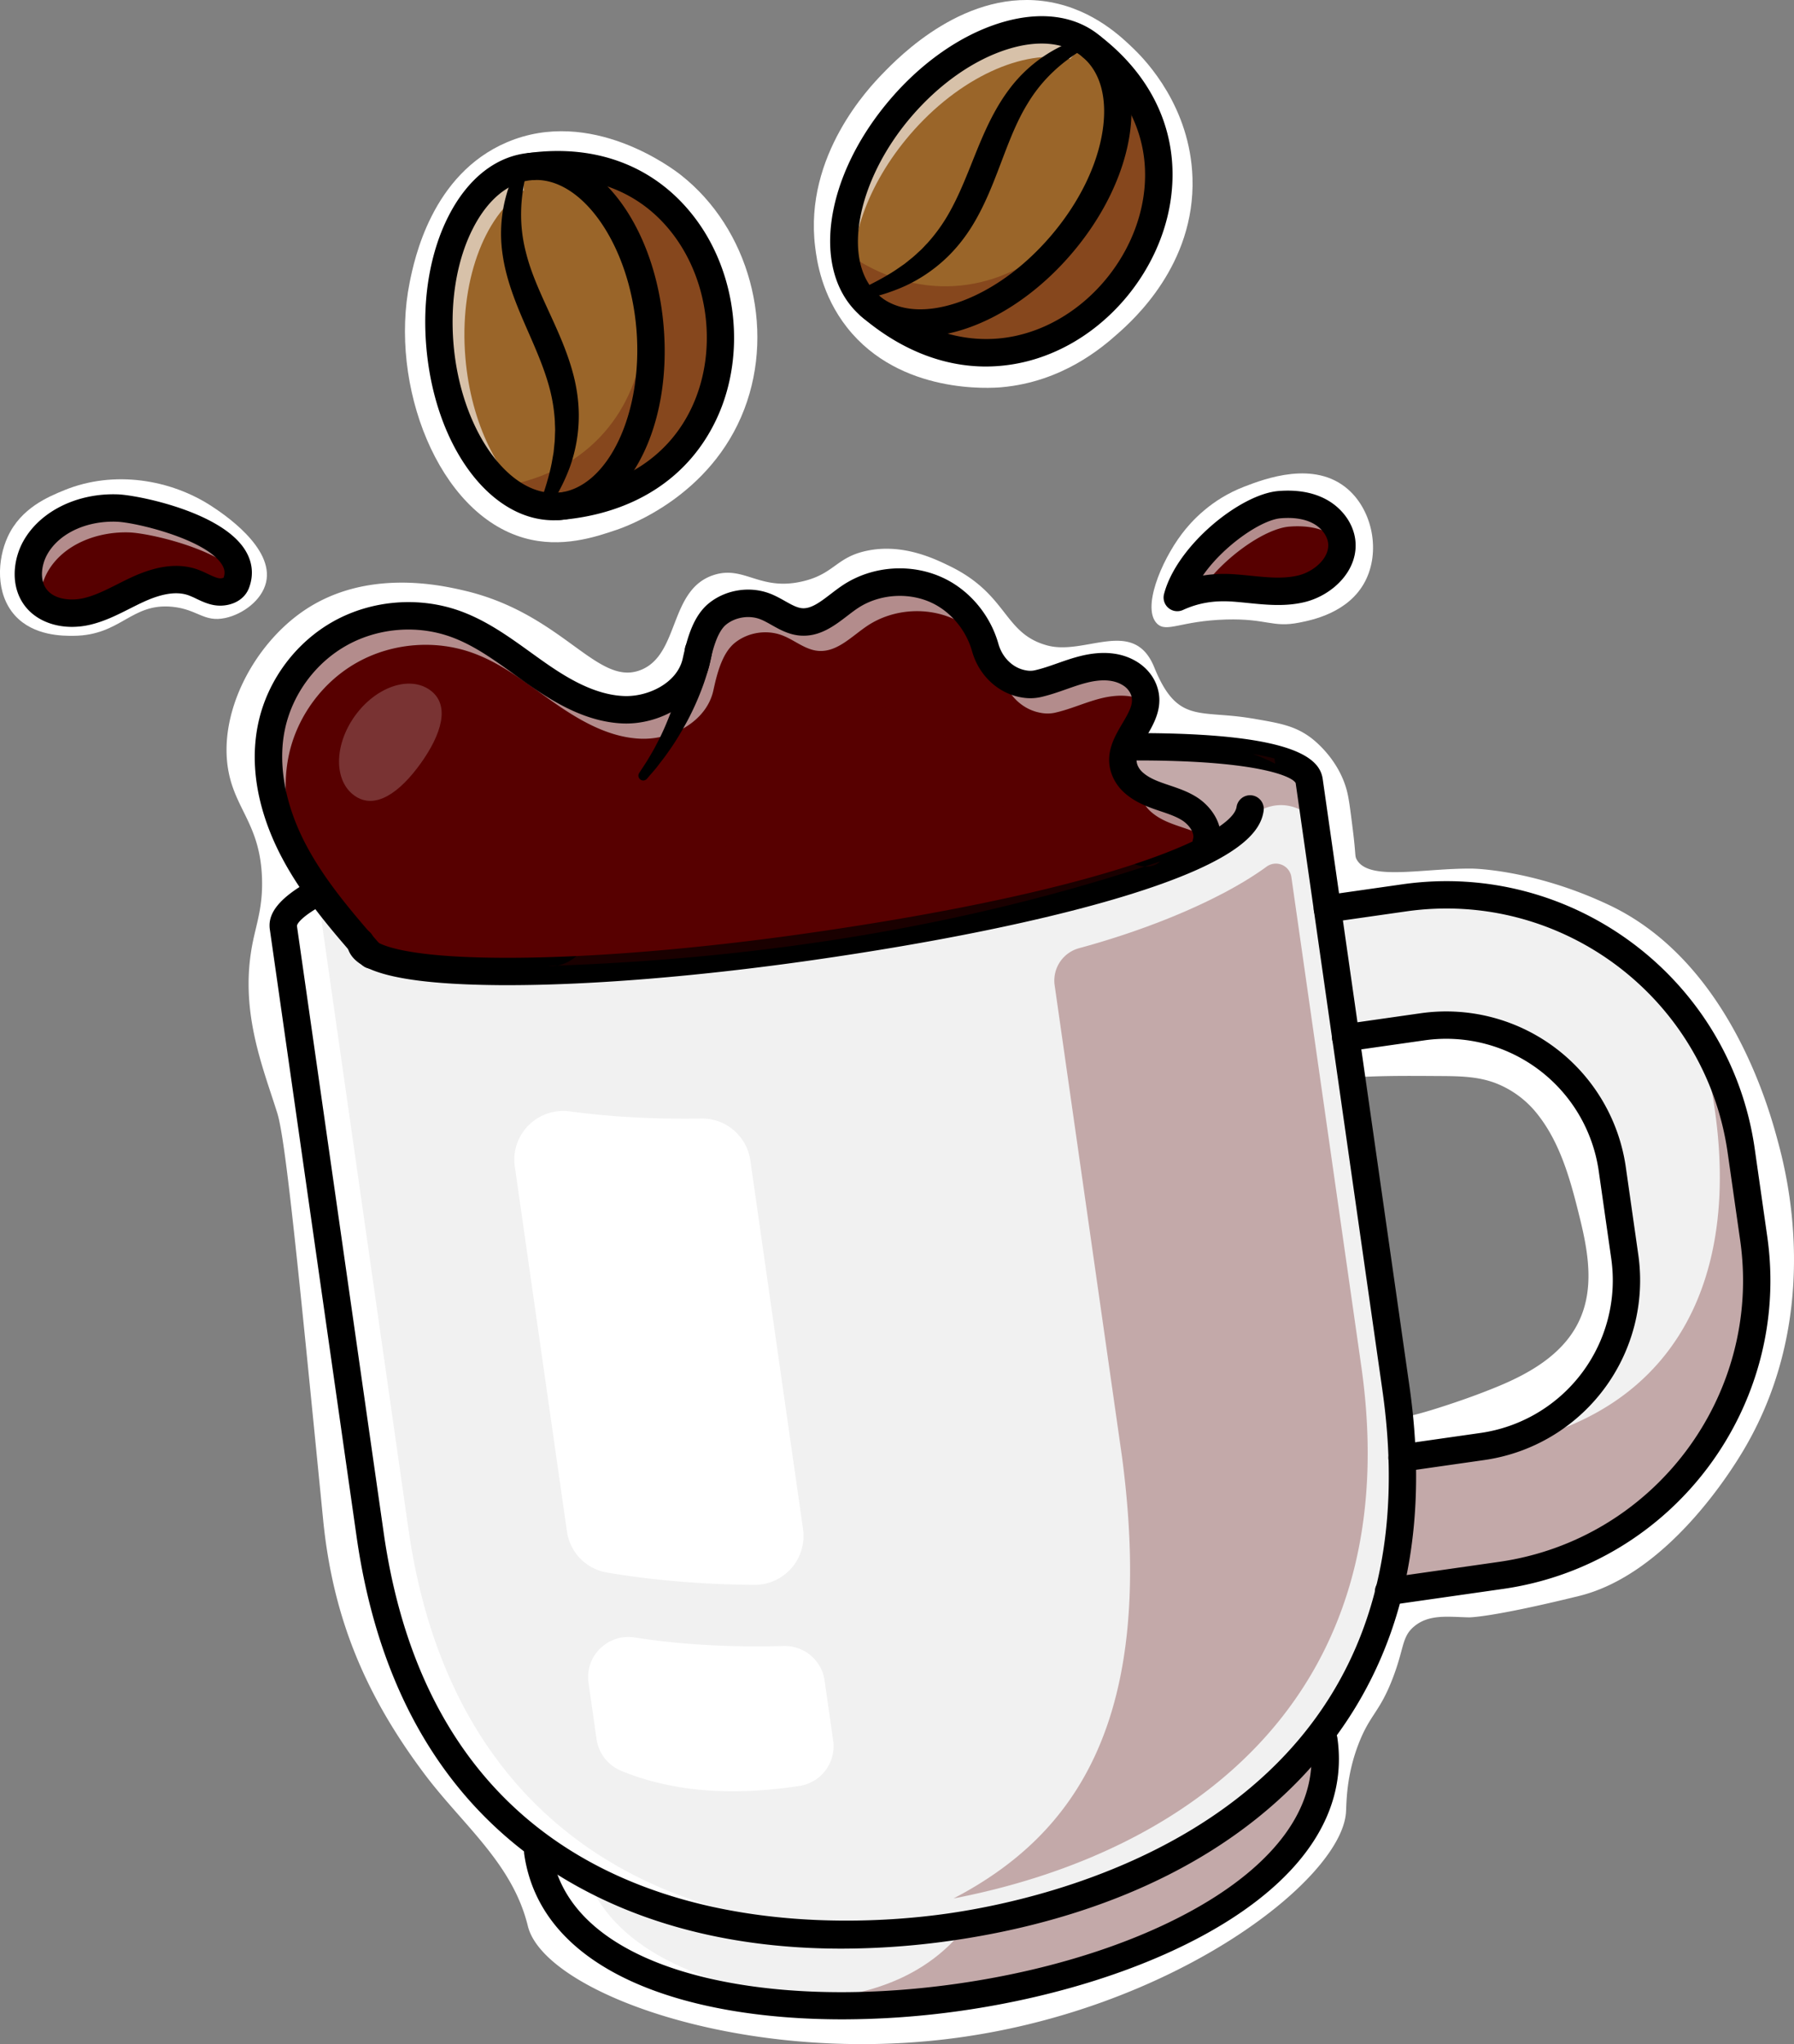 <?xml version="1.0" encoding="UTF-8"?> <svg xmlns="http://www.w3.org/2000/svg" viewBox="0 0 2669.68 3041.47"><rect x="0" y="0" width="2669.68" height="3041.47" fill="#808080" stroke="none"/> <defs> <style>.cls-1{fill:#fff;}.cls-2{fill:#f1f1f1;}.cls-3{opacity:0.3;}.cls-4{fill:#570000;}.cls-5{opacity:0.55;}.cls-6{opacity:0.2;}.cls-7{fill:#9a6529;}.cls-8{opacity:0.6;}</style> </defs> <g id="Слой_2" data-name="Слой 2"> <g id="PATTERN"> <path class="cls-1" d="M1721.8,927.87c-22.71-22.53,5.54-91.89,36.85-133.4,13.82-18.32,43.5-51.46,93.22-70.48,29.76-11.39,104.49-40,154.61,4.54,36.46,32.4,47.75,92.69,25,136.42-24.31,46.76-78.66,57.59-97.77,61.39-40.53,8.08-47.91-6.24-109.14-4.54C1756.71,923.68,1736.14,942.09,1721.8,927.87Z"></path> <path class="cls-1" d="M1260.71,487.52c78.86,99.93,214.4,90,229.64,88.68,90.56-8.07,149.66-59,172.8-79.58,22.76-20.19,115.52-102.5,111.41-231.92-3.34-105.53-68.93-174-86.4-191-18.08-17.64-60.11-58.62-125.05-70.48C1438.3-19.57,1337.27,85,1313,110.09c-18.48,19.12-116.75,120.82-100,256.93C1215.47,387.46,1222.47,439.06,1260.71,487.52Z"></path> <path class="cls-1" d="M754.44,211.65C642.31,259.37,616.51,386.43,609.68,420.07c-30.86,152,41.65,344,170.53,380.46,55.24,15.65,105.86-1.51,137.17-12.12,16-5.42,140.7-50,190.24-179.62,46.7-122.23,7-268.89-94.74-348.64C1000.78,250.67,879.27,158.52,754.44,211.65Z"></path> <path class="cls-1" d="M109.47,946.05c70.6-.52,85.62-49.31,147-43.2,37.6,3.74,47,23.53,78.82,16.67,26-5.59,54.36-26.24,60.63-53,12.16-52-64.58-102.55-80.33-112.93-61.12-40.25-146-54.45-219.79-24.25-23.92,9.8-64.35,26.35-84.13,69-15.8,34-18.59,85.11,10.61,117.47C50.06,946.48,93.89,946.16,109.47,946.05Z"></path> <path class="cls-1" d="M1849.71,1998c-8.73-26.5-12.15-53.83-16.1-81.31-4.22-29.35-7.23-59.1-5.58-88.77,1.29-23.25,5.54-46.47,14.49-68-37.66,41.34-67.83,91.44-67.14,148.36.22,17.72,4,34.79,8.68,51.81a180.91,180.91,0,0,0,14.14,36.38,154,154,0,0,0,45.74,53.1,188.09,188.09,0,0,0,50.17,25.48C1873.76,2053.37,1859.14,2026.58,1849.71,1998Z"></path> <path class="cls-1" d="M2645.38,1697.12c-12.63-46.65-71.88-265.46-250.1-350.14-113-53.67-204.63-54.57-204.63-54.57-73.64-.72-154.12,19.16-171.88-13.77-2.86-5.3-.82-5.88-5.71-44.75-4-32-6-48-9.52-60.14-13.41-46.71-49.93-74-53.9-76.88-23.89-17.35-46.21-21.09-87.21-28-78.07-13.09-110.46,8.62-144.79-76-30.42-75-102.49-17.16-159.08-32.47-65.9-17.83-57.8-75.64-145.51-118.23-22.78-11.06-69.57-33.78-122.78-22.74-46,9.55-48.34,34.27-95.5,45.47-64,15.21-86.9-23.83-132.25-9.46-67.29,21.33-50.86,118.12-108.76,141.34-65,26.07-115.72-84-263.74-118.23C656.94,870.94,545.1,845.06,451.63,909,377.19,960,324.21,1061.15,339.87,1146.89c10.55,57.8,47.19,80.63,50,159.16,1.51,41.82-7.76,66.62-13.64,95.49C355.59,1503,390.65,1586,412.63,1656.2c12.41,39.62,31,228,68.21,604.8,14.35,145.38,62.54,260.85,150.77,378.47,57.06,76.07,131,132.71,153.9,226.33,23.88,97.63,314.75,205.13,623,168.25,331.83-39.7,587.12-235.16,594.46-337.25,1-13.25-.17-54.25,19.44-103.85,16.82-42.54,30.59-45.12,50-95.49,17.58-45.6,13.31-61.68,31.83-77.31,22.37-18.87,51-14.28,81.85-13.64,0,0,31.54.66,163.71-31.83S2578,2185.9,2595.36,2156.41C2714.87,1953.7,2657.24,1740.92,2645.38,1697.12Zm-297.54,272.47c-23.9,46.64-72.19,74.07-118.89,93.35-29.36,12.13-59.62,22.76-89.89,32.36-28.6,9.08-57.84,16.68-87.74,19.82-27.32,2.88-55.55,1.61-81.73-7.25-27.46-9.29-51.25-26.57-69.88-48.65-24.89-29.5-41.06-65.82-52.28-102.48-11.29-36.89-16.69-75.3-19.07-113.73-2.34-37.78-1.49-75.63-2.59-113.44-.36-12.54-.65-25.16.29-37.68.6-8,1.57-16.14,4.55-23.59,5.08-12.74,15.81-19,28.75-22,17.5-3.94,35.66-5.12,53.5-7.45a11.66,11.66,0,0,1-3.14-1.9,4.1,4.1,0,0,1-1.5-4.39l-1.53.62c-5.87,2.48-11-6.13-5-8.64a218.6,218.6,0,0,1,39.09-12.09c32.12-7,65.21-9.37,98-10.62,33.57-1.29,67.16-1,100.74-.8,29.9.19,59.45,0,87.73,11.23a146.41,146.41,0,0,1,60.36,45.18c35.31,44.19,50.27,101.71,63.54,155.61C2363.8,1864.7,2373.19,1920.1,2347.84,1969.59Z"></path> <path class="cls-2" d="M2533.06,1547.83c-88.95-148.78-261.37-237.88-443.4-211.87l-114.32,16.33,66.44,741.46L2066.36,2368l167.34-23.91c241.9-34.57,410.6-259.51,376-501.46L2591.07,1712A441.32,441.32,0,0,0,2533.06,1547.83Zm-446.6,621.54-8.57-64-75.14-561.26,114.32-16.34c136.14-19.45,262.71,75.48,282.17,211.67L2417.9,1870c19.46,136.19-75.47,262.77-211.61,282.22Z"></path> <path class="cls-2" d="M1970,2588.75c39.55,276.8-511.12,442.05-871.29,384.09-.1,0-.15,0-.25,0-159-25.61-280.8-94.72-298.26-216.93Z"></path> <path class="cls-1" d="M1970.64,2593.27,862.7,2751.57C880.16,2873.78,1002,2942.9,1161,2968.51c.09,0,.15,0,.24,0,63.87,10.29,133.73,13.55,205.19,10.38-93,8.77-185.26,7.2-267.65-6.06-.1,0-.15,0-.25,0-159-25.61-280.8-94.72-298.26-216.93L1970,2588.75C1970.26,2590.27,1970.47,2591.74,1970.64,2593.27Z"></path> <g class="cls-3"> <path class="cls-4" d="M1970,2588.75c39.55,276.8-511.12,442.05-871.29,384.09Q1341.38,2996,1440,2863.09l222.27-230.37Z"></path> </g> <g class="cls-3"> <path class="cls-4" d="M2591.07,1712l18.66,130.58c34.57,242-134.13,466.89-376,501.46L2066.36,2368l-24.58-274.24c12,3.52,24.21,7.46,36.11,11.63l8.57,64,108.75-15.54,5,2.44c328-42.25,410.82-304.57,330.6-606.91,0,0,.79-.55,2.25-1.53A441.32,441.32,0,0,1,2591.07,1712Z"></path> </g> <path class="cls-2" d="M1948.17,1162.12l129.09,903.46c72.92,510.39-282.65,747.23-664.26,801.75a1148.75,1148.75,0,0,1-122.46,11h0c-342.22,12-674.53-138.63-739.68-594.61L421.72,1380.22c-9.24-64.67,325-166,746.49-226.17,174.33-24.91,336.3-38.88,467-42.11,95.63-2.41,174.52.92,229.19,10C1915.58,1130.34,1945.55,1143.77,1948.17,1162.12Z"></path> <path class="cls-1" d="M1440.87,2863c-9.29,1.57-18.55,3-27.87,4.32a1148.75,1148.75,0,0,1-122.46,11h0c-342.22,12-674.53-138.63-739.68-594.61L421.72,1380.22c-9.24-64.67,325-166,746.49-226.17q14-2,27.84-3.88c-407.63,60.62-726.29,158.75-717.26,221.9l129.08,903.45c65.15,456,397.46,606.58,739.69,594.61h0Q1394.25,2868.48,1440.87,2863Z"></path> <g class="cls-3"> <path class="cls-4" d="M1948.17,1162.12l4.67,32.67c-2.75,11-4.71,18-4.71,18-55.49-40.3-99.91,14.27-99.91,14.27L1813,1251.89l-78.81-8.53s-88.57-42.23-91.63-46.64-13.75-53.84-10.53-73.71a53.06,53.06,0,0,1,3.13-11.07c95.63-2.41,174.52.92,229.19,10C1915.58,1130.34,1945.55,1143.77,1948.17,1162.12Z"></path> </g> <path d="M1252.1,2899.4c-124.79,0-266.76-22-395.9-94.32C674.83,2703.47,565.3,2529,530.66,2286.53L401.57,1383.08c-4-28.25,15-73.19,226-137.11,142-43,333-82.82,537.8-112.09s399.36-44.54,547.67-43c220.42,2.28,251.28,40.1,255.32,68.35h0l129.08,903.45c34.64,242.47-21.65,440.63-167.31,589-153.25,156.08-364.22,214.39-514.21,235.82A1163.17,1163.17,0,0,1,1252.1,2899.4Zm440.39-1767.92c-143.64,0-328.28,15.1-521.4,42.7-197.35,28.19-382.55,66.43-521.49,107.67-166.91,49.53-206.53,86-207.72,95.79L571,2280.78c89.16,624,664.85,591.27,839.17,566.39s736.15-154.67,647-778.73l-129.06-903.25c-4.23-9.2-52.77-32.88-226.18-33.69Zm235.61,33.82Z"></path> <path d="M1253.38,3004.63c-233.84,0-448.23-70.47-473.29-245.87a20.35,20.35,0,0,1,40.3-5.75c15.16,106.11,117.36,157.39,200.42,181.73,110.25,32.3,253.8,38.26,404.21,16.77s286.55-67.41,383.35-129.29c72.93-46.63,156.69-124.48,141.52-230.6a20.35,20.35,0,0,1,40.3-5.75c31.36,219.51-268,364.3-559.42,405.93A1262,1262,0,0,1,1253.38,3004.63Z"></path> <path d="M2066.33,2388.32a20.35,20.35,0,0,1-2.86-40.5l167.34-23.91c230.81-33,391.75-247.6,358.77-478.43l-18.66-130.58c-33-230.83-247.63-391.8-478.38-358.82l-114.32,16.34a20.35,20.35,0,0,1-5.76-40.3l114.31-16.33c253.06-36.16,488.29,140.3,524.45,393.35l18.65,130.59c36.16,253-140.28,488.32-393.3,524.47l-167.33,23.91A20.56,20.56,0,0,1,2066.33,2388.32Z"></path> <path d="M2086.43,2189.7a20.35,20.35,0,0,1-2.86-40.5l119.84-17.12a229.33,229.33,0,0,0,194.34-259.19l-18.66-130.58a229.32,229.32,0,0,0-259.15-194.4l-114.31,16.33a20.35,20.35,0,1,1-5.76-40.29l114.31-16.33a270,270,0,0,1,305.21,228.93L2438,1867.13a270,270,0,0,1-228.88,305.24l-119.83,17.13A22,22,0,0,1,2086.43,2189.7Z"></path> <path class="cls-4" d="M1794.87,1254.5c6.1-19.69-7.83-40.65-25.34-51.54-25.44-15.81-57.81-17.28-81.41-37.58a49.89,49.89,0,0,1-13.59-18c-18.72-43.89,44.19-76.3,27.62-120.86a49.18,49.18,0,0,0-20.08-24c-20.87-13.24-46.14-12.31-69.2-6.6-23.46,5.81-45.6,16.35-69.21,21.52a51.93,51.93,0,0,1-18.69.36c-28.65-4.21-50.89-26.39-58.73-54.27-10-35.49-34.88-66.87-67.86-83.56-41.63-21-94.49-17.86-133.29,8-23.23,15.51-45,39.52-72.86,37.3-19.63-1.57-35.5-16.18-53.92-23.16-23.14-8.77-50.78-4.44-70.13,11s-26.93,46.82-32.22,71c-10.12,46.16-61.62,73.95-108.82,71.85s-90.19-27-128.89-54.12-76.13-57.57-120.59-73.56c-55.49-20-119.47-14.79-171,13.81s-89.83,80.14-102.29,137.77c-13.61,63,3,129.5,33,186.51S510.21,1372.47,552.6,1421C989.24,1460.43,1404.33,1409.17,1794.87,1254.5Z"></path> <g class="cls-5"> <path class="cls-1" d="M1463.07,953.88a128.9,128.9,0,0,0-39.13-30.71c-41.58-21-94.45-17.85-133.26,8-23.21,15.5-45,39.52-72.85,37.29-19.63-1.56-35.5-16.18-53.91-23.16-23.19-8.77-50.81-4.43-70.15,11s-26.94,46.84-32.21,71c-10.1,46.13-61.64,73.92-108.82,71.83s-90.18-27-128.89-54.13-76.16-57.58-120.61-73.55c-55.51-20-119.44-14.77-171,13.81s-89.86,80.14-102.3,137.77c-13.44,62.18,2.53,127.78,31.9,184.24-8.78-13.25-17-26.88-24.44-41-30.07-57-46.66-123.47-33.05-186.51,12.43-57.63,50.73-109.15,102.3-137.77s115.52-33.73,171-13.81c44.45,16,81.9,46.48,120.6,73.56s81.68,52,128.9,54.12,98.71-25.7,108.82-71.83c5.27-24.19,12.87-55.56,32.21-71s47-19.77,70.15-11c18.42,7,34.29,21.6,53.92,23.16,27.83,2.19,49.63-21.79,72.84-37.29,38.81-25.92,91.68-29.11,133.26-8.07C1428.32,895.08,1451.63,922.37,1463.07,953.88Z"></path> </g> <g class="cls-5"> <path class="cls-1" d="M1704.9,1044.08c-20.33-11.51-44.39-10.44-66.46-5-23.43,5.82-45.56,16.36-69.18,21.53a51.91,51.91,0,0,1-18.68.34c-28.65-4.21-50.88-26.36-58.75-54.25-.49-1.73-1-3.4-1.6-5.06a68.43,68.43,0,0,0,34.76,16.09,51.89,51.89,0,0,0,18.68-.39c23.62-5.17,45.74-15.71,69.17-21.53,23.12-5.68,48.36-6.62,69.22,6.61,9,5.75,16.37,14,20.08,24.06A42.8,42.8,0,0,1,1704.9,1044.08Z"></path> </g> <g class="cls-5"> <path class="cls-1" d="M1796.28,1247l-1.17-.76c-25.46-15.82-57.79-17.27-81.41-37.57a49.91,49.91,0,0,1-13.58-18,41.69,41.69,0,0,1-3.44-18.92c22.5,14.49,50.37,17.31,72.84,31.27C1784.8,1212.45,1797.35,1229.67,1796.28,1247Z"></path> </g> <path d="M755.54,1465.84c-6,0-11.87,0-17.69-.09-188.94-2-217.67-33.65-221.58-61A20.35,20.35,0,0,1,556.4,1398c2.53,2.89,28.71,27,197.06,27.13h1.81c122.92,0,281.36-13,446.46-36.56,457.7-65.39,632.56-148.21,638.42-187.92a20.35,20.35,0,1,1,40.27,5.94c-4.26,28.88-30.75,73.56-210.84,127.91-116.69,35.21-276.49,67.85-462.1,94.37C1039.88,1452.81,880.32,1465.84,755.54,1465.84Z"></path> <path d="M552.61,1441.36a20.27,20.27,0,0,1-15.33-7c-42.58-48.75-86.61-99.17-117.92-158.56-25.31-48-51.9-121.71-34.92-200.3,13.68-63.31,55.67-119.85,112.31-151.27s126.85-37.08,187.8-15.16c39.2,14.1,72.62,38.17,104.94,61.45,6.81,4.9,13.6,9.8,20.44,14.59C844,1009,884.67,1033.68,928,1035.61c36.1,1.67,80-19.29,88-55.87,6.56-30,15.56-63.55,39.42-82.56,24.89-19.86,60.24-25.4,90-14.11,8.33,3.15,15.64,7.27,22.72,11.25,9.55,5.38,17.79,10,25.61,10.65,13.45,1.12,27.55-9.72,42.48-21.16,5.6-4.29,11.4-8.73,17.46-12.77,45.06-30.09,105.42-33.73,153.77-9.28,37.4,18.92,66.66,54.88,78.28,96.22,6,21.19,22.48,36.75,42.09,39.64a32,32,0,0,0,11.37-.11c11.33-2.48,22.53-6.42,34.4-10.59,11-3.86,22.33-7.85,34.28-10.81,33.66-8.33,62.26-5.25,85,9.17,13.13,8.33,23.16,20.45,28.25,34.13,11.58,31.15-3.62,56.88-15.83,77.55-11.22,19-17.31,30.31-12.15,42.41a29.81,29.81,0,0,0,8.14,10.58c10.36,8.91,24.23,13.59,38.91,18.54,13.25,4.47,26.94,9.09,40,17.19,23.11,14.37,43.61,43.92,34,74.85a20.35,20.35,0,0,1-38.87-12c2.91-9.39-6.18-21.73-16.64-28.23-9-5.62-20-9.29-31.49-13.19-16.91-5.7-36.08-12.17-52.45-26.25a69.55,69.55,0,0,1-19-25.47c-13.49-31.63,2-57.94,14.54-79.08,10.88-18.42,17.31-30.33,12.72-42.67a29,29,0,0,0-11.9-13.94c-13-8.23-30.94-9.59-53.41-4-10.06,2.49-20,6-30.57,9.7-12.49,4.4-25.42,8.94-39.18,12a71.93,71.93,0,0,1-26,.61c-35.48-5.21-65.06-32.25-75.36-68.89-8.58-30.54-30.07-57-57.46-70.91-34.93-17.66-80.26-14.92-112.8,6.81-5,3.31-10,7.16-15.32,11.24-19.42,14.87-41.36,31.72-70.46,29.42-16.74-1.34-30.34-9-42.34-15.76-6-3.39-11.71-6.59-17.17-8.66-16.37-6.2-36.55-3-50.23,7.87-14.55,11.61-21.37,42.73-25,59.45-12.71,58-75.94,90.23-129.59,87.83-53.81-2.39-100.79-30.56-139.67-57.8-7-4.89-13.92-9.89-20.87-14.89-31.42-22.64-61.1-44-94.93-56.18-50.06-18-107.74-13.35-154.28,12.46s-81,72.26-92.26,124.27-.18,113.32,31.13,172.72c29.1,55.18,71.54,103.77,112.57,150.77a20.34,20.34,0,0,1-15.32,33.73Z"></path> <path class="cls-4" d="M1904.09,750.85c19.71-1.61,40.2.24,57.87,9.13s32.08,25.68,34.6,45.29c4.33,33.63-27,62.85-60,70.79s-67.39,1-101.21-1.3c-29.51-2-56.58,2-83.45,14.31C1768.73,824.08,1858.08,754.62,1904.09,750.85Z"></path> <g class="cls-5"> <path class="cls-1" d="M1997,808.6a69.59,69.59,0,0,0-20.71-15.91c-17.67-8.88-38.17-10.71-57.88-9.11-36.64,3-100.81,47.7-133.86,98.61A161.34,161.34,0,0,0,1752.46,893c16.82-65,106.18-134.44,152.17-138.25,19.71-1.6,40.22.28,57.89,9.15C1980,772.75,1994.33,789.29,1997,808.6Z"></path> </g> <path d="M1751.9,909.42A20.36,20.36,0,0,1,1732.19,884c18.67-72,113.26-148.72,170.24-153.39h0c26.51-2.16,49.58,1.61,68.69,11.24,24.94,12.55,42.42,35.88,45.64,60.87,5.86,45.53-33.75,83.12-75.43,93.17-28.59,6.89-56.83,4.06-84.15,1.31-8-.81-15.62-1.57-23.23-2.1-27.45-1.9-50.82,2.07-73.56,12.5A20.28,20.28,0,0,1,1751.9,909.42Zm69.35-55.51q7.63,0,15.5.55c8.24.57,16.5,1.4,24.49,2.2,25,2.52,48.68,4.89,70.54-.38,23.81-5.74,47.41-26.56,44.6-48.41-1.49-11.59-10.74-23.25-23.58-29.71-12.33-6.21-28.15-8.58-47-7h0c-29.19,2.39-85.44,41.3-115.8,85.23A195.46,195.46,0,0,1,1821.25,853.91Zm82.84-103.06h0Z"></path> <path class="cls-4" d="M174.66,755.92C127.12,754.18,75.81,773.48,52.55,815c-12.88,23-15.21,53.82,1,74.63,17.06,21.93,49.22,26.48,76.25,20s51-21.58,76.33-33,54.42-19.32,80.67-10.23c11.49,4,21.87,11,33.74,13.67s26.69-1.12,31-12.49C378.55,796,212.51,757.31,174.66,755.92Z"></path> <g class="cls-5"> <path class="cls-1" d="M354.45,852c-40-38.3-134.32-58.74-161.69-59.78-47.51-1.75-98.86,17.52-122.09,59C63,865,59.08,881.48,60.62,897a49,49,0,0,1-7.07-7.39C37.33,868.82,39.67,838,52.54,815c23.28-41.51,74.58-60.78,122.14-59C209.7,757.19,354.33,790.34,354.45,852Z"></path> </g> <path d="M107.12,932.74c-28.58,0-54.33-10.92-69.65-30.62-22.92-29.45-17.85-70-2.67-97.08,24.87-44.4,80.18-71.71,140.61-69.46h0c28,1,150.87,24.85,188.15,80.95,12.09,18.19,14.5,38.32,7,58.23-8.42,22.3-34.36,29.59-54.41,25.17-9.24-2-17.22-5.84-24.27-9.19a118.81,118.81,0,0,0-11.74-5.11c-17-5.9-38.46-2.78-65.61,9.53-7.15,3.24-14.18,6.78-21.62,10.54-18.24,9.2-37.1,18.71-58.4,23.77A118.37,118.37,0,0,1,107.12,932.74Zm61.33-156.58c-43.21,0-81.35,18.8-98.14,48.77-8.33,14.88-12.11,37.55-.72,52.2,11.76,15.12,36.34,17.29,55.49,12.74,16.65-4,32.6-12,49.48-20.51,7.48-3.78,15.22-7.68,23.15-11.28,37.1-16.8,68.41-20.38,95.73-10.92A153,153,0,0,1,309.35,854c5.58,2.65,10.85,5.16,15.56,6.2a13.19,13.19,0,0,0,7.84-.58c2.54-7.3,1.6-13.49-3.09-20.54-24.68-37.13-127.57-61.77-155.74-62.8h0C172.09,776.19,170.27,776.16,168.45,776.16Z"></path> <path d="M1059.51,971.7c-.46,3-.88,5.08-1.39,7.46s-1,4.56-1.55,6.79c-1,4.49-2.29,8.82-3.52,13.17-2.58,8.64-5.35,17.16-8.54,25.48a409.71,409.71,0,0,1-21.83,48.36c-8.42,15.46-17.31,30.59-27.52,44.78-4.83,7.27-10.35,14-15.61,21s-11.2,13.3-16.75,19.92a7.19,7.19,0,0,1-11.58-8.49l.28-.44c4.51-7.08,9.29-13.93,13.53-21.11s8.55-14.3,12.22-21.78c7.9-14.6,14.38-29.89,20.33-45.22a377.23,377.23,0,0,0,14.29-47c1.92-7.9,3.4-15.86,4.69-23.77.57-4,1.19-7.92,1.57-11.81.22-1.95.43-3.9.55-5.79s.29-4,.29-5.18a20.43,20.43,0,1,1,40.86-.11,19.37,19.37,0,0,1-.2,3Z"></path> <g class="cls-3"> <path class="cls-4" d="M1896.66,1129.35l1,7a283.66,283.66,0,0,0-33.32-14.5c11.88,2,22.63,4.19,32.16,6.71A4,4,0,0,1,1896.66,1129.35Z"></path> </g> <g class="cls-3"> <path class="cls-4" d="M1605.9,1410.8c108.95-29.54,214.19-74.06,279-121.33a23.32,23.32,0,0,1,36.83,15.56l104,727.73c69.25,484.71-247.87,722.66-606.78,792,181-94.53,302.29-265.33,250.85-656.26L1569.44,1466A49.92,49.92,0,0,1,1605.9,1410.8Z"></path> </g> <path class="cls-1" d="M1122.62,2358.13c-75.38-.49-148.55-6.43-219.33-18.28a72.54,72.54,0,0,1-59.66-61.41l-77.51-542.5c-6.85-47.92,34.11-88.81,82.07-82.27,62.59,8.53,128,11.71,195.72,10.65,36.45-.57,67.53,26.33,72.69,62.42L1195,2275.09C1201.22,2319,1167,2358.42,1122.62,2358.13Z"></path> <path class="cls-1" d="M1189.79,2657.33c-94.81,14.36-184.25,10.67-265-22.33a60.18,60.18,0,0,1-37-47.09l-12-84c-5.7-39.91,28.87-73.71,68.69-67.48,71.41,11.17,145.53,14.76,221.69,12.68a59.81,59.81,0,0,1,60.92,51.29l12.76,89.33A59.79,59.79,0,0,1,1189.79,2657.33Z"></path> <g class="cls-6"> <path class="cls-1" d="M626.16,1135.7c-31,43.37-68,70.08-98.75,48.09s-30.46-75,.58-118.36,81.11-60.71,111.84-38.72S657.2,1092.32,626.16,1135.7Z"></path> </g> <g class="cls-3"> <path class="cls-4" d="M1726.44,1281.76c-11.8,11.39-31.88,9-45.43-.2s-22.5-23.61-32.37-36.71-22.08-25.92-38.1-29.41c-18.69-4.08-37.49,5.45-56.57,6.84-32.55,2.37-62.28-19.18-83.17-44.25s-36.3-54.6-59.19-77.86c-33.62-34.16-82.82-52.35-130.57-48.25s-93.15,30.38-120.46,69.76c-19.57,28.21-29.75,61.76-45.87,92.07s-41.24,59.23-75,65.24c-29,5.14-60-7.35-87.59,2.71-23,8.38-38.07,30.63-47.76,53.13s-15.77,46.76-28.86,67.47-35.91,37.9-60.23,34.93C1133.91,1426.84,1438.82,1378.25,1726.44,1281.76Z"></path> </g> <path class="cls-7" d="M832.12,753.42c-86.34,7.19-165.81-100.11-177.51-239.72-11.12-132.89,43.11-247.14,122.87-264.1a100.19,100.19,0,0,1,12.32-1.83c1.67-.21,3.33-.42,5-.58C1124.78,208.25,1188.39,723.58,832.12,753.42Z"></path> <g class="cls-3"> <path class="cls-4" d="M832.12,753.42c-29.68,2.48-58.48-8.56-84-29.81,266.08-44.94,266.61-381.43,80-478.52C1128.65,243.33,1176.08,724.57,832.12,753.42Z"></path> </g> <g class="cls-8"> <path class="cls-1" d="M777.48,249.6l2.16,33.6c-59.48,38.51-96.49,137.2-87.09,249.05,8.2,97.7,49.57,179.6,103.28,217.47-71.32-20.31-131.2-116.28-141.22-236C643.49,380.81,697.72,266.56,777.48,249.6Z"></path> </g> <path d="M823.67,774.12c-94.82,0-176.95-110.87-189.34-258.73-6-71.24,5.74-140,32.95-193.53,28.75-56.55,71.46-90,120.31-94.33C890.05,214,978.06,249,1035.49,326.08c61.44,82.49,74.47,200.55,32.44,293.78-40.55,89.95-123.69,144.58-234.1,153.84h0C830.43,774,827,774.12,823.67,774.12Zm8.46-20.7h0Zm-2.73-488a278.46,278.46,0,0,0-36.89,2.51c-.34.05-.67.08-1,.11-34.48,2.88-65.71,28.55-87.93,72.26-23.84,46.9-34,107.87-28.68,171.69,10.56,126,81.57,227.27,155.55,221.14,95-8,166.18-54.14,200.38-130,36.14-80.18,24.9-181.75-28-252.75C961.5,294.88,900.81,265.43,829.4,265.43Z"></path> <path d="M832.1,773.75a20.35,20.35,0,0,1-1.68-40.63C904.17,726.94,957.57,615.24,947,489.19S865,261.83,791.48,268.05a20.35,20.35,0,1,1-3.4-40.56c99-8.34,186.66,105.17,199.49,258.3S932.86,765.38,833.82,773.68C833.24,773.73,832.67,773.75,832.1,773.75Z"></path> <path d="M784.32,252.25c-4.94,20.93-8.51,41.67-8.81,62.25a221.77,221.77,0,0,0,7,60.48c9.69,39.62,29.71,77.15,47.49,117.92,8.91,20.39,17.23,41.73,23.14,64.26s8.94,46.3,8,69.92a227.51,227.51,0,0,1-13.36,68.57A283.57,283.57,0,0,1,816.53,756a7.26,7.26,0,0,1-12.88-6.4l.08-.21c6.91-20.56,13.52-40.73,17.43-61.21l2.67-15.28,1.54-15.31c.4-5.08.42-10.17.66-15.22s-.28-10.11-.31-15.14A249.6,249.6,0,0,0,815,567.76c-5.87-19.61-13.8-39-22.28-58.7S775.06,469.3,767,448.21s-15-43.25-18.59-66.4A212.59,212.59,0,0,1,770.88,247a7.25,7.25,0,0,1,13.47,5.06Z"></path> <path class="cls-7" d="M1294.55,455.06c-65.73-56.44-45.09-188.36,46.13-294.7C1427.52,59.16,1547,17.59,1615,62.49A98.41,98.41,0,0,1,1625,70c1.32,1,2.63,2.08,3.93,3.17C1888.26,280.82,1565.89,687.86,1294.55,455.06Z"></path> <g class="cls-3"> <path class="cls-4" d="M1294.55,455.06c-22.6-19.4-35-47.66-37.76-80.78,218.78,158,458.81-77.86,397-278.91C1866,308.19,1556.53,679.79,1294.55,455.06Z"></path> </g> <g class="cls-8"> <path class="cls-1" d="M1615,62.49l-22.42,25.12c-69.18-15.33-165.44,27.59-238.52,112.79-63.82,74.42-93.12,161.38-82.39,226.21-35.6-65.05-9.27-175.06,69-266.25C1427.52,59.16,1547,17.59,1615,62.49Z"></path> </g> <path d="M1467.13,545.35c-64.29,0-128.15-25.36-185.83-74.84h0c-75.39-64.73-56.09-206.79,44-323.39,46.55-54.27,103.72-94.18,161-112.38,60.46-19.22,114.29-12.3,151.63,19.47,81.56,63.45,118.44,150.7,103.82,245.74C1726,401.6,1651.1,493.75,1555.19,529.26A252.7,252.7,0,0,1,1467.13,545.35ZM1307.8,439.62C1380.18,501.7,1463,520,1541.06,491.09c82.47-30.53,146.92-109.84,160.37-197.34,12.29-79.92-19.29-153.68-88.92-207.69-.27-.2-.53-.42-.78-.63-26.26-22.54-66.45-26.78-113.19-11.91C1448.4,89.46,1397.82,125,1356.12,173.61c-82.33,96-104.46,217.8-48.32,266Z"></path> <path d="M1369.25,501c-34.26,0-64.4-10.26-87.94-30.46a20.35,20.35,0,0,1,26.5-30.89c26.24,22.52,66.44,26.75,113.16,11.9,50.14-15.94,100.71-51.49,142.41-100.09s69.15-104,77.28-156c7.58-48.43-2.7-87.51-29-110a20.35,20.35,0,0,1,26.5-30.89c37.36,32,52.51,84.34,42.67,147.22-9.3,59.35-40.05,121.92-86.61,176.18s-103.72,94.16-161,112.36C1410.87,497.42,1389.35,501,1369.25,501Z"></path> <path d="M1617.94,69.22c-18.38,11.18-35.66,23.19-50.53,37.42a221.62,221.62,0,0,0-38.17,47.43c-21.42,34.7-34.09,75.31-50.66,116.59-8.26,20.65-17.62,41.56-29.52,61.59s-26.7,38.86-44.19,54.77a227.44,227.44,0,0,1-58.21,38.61,283.18,283.18,0,0,1-64.92,20.17,7.26,7.26,0,0,1-4.49-13.67l.21-.09c19.49-9.51,38.49-19,55.83-30.55l12.76-8.83,12-9.65c3.9-3.28,7.54-6.84,11.31-10.21s7-7.3,10.56-10.85a250.28,250.28,0,0,0,34.84-49.43c9.84-17.94,18.08-37.19,26.17-57.07s15.94-40.47,25.32-61,20.29-41,34.24-59.85A212.64,212.64,0,0,1,1612.22,56a7.26,7.26,0,0,1,5.85,13.15Z"></path> </g> </g> </svg> 